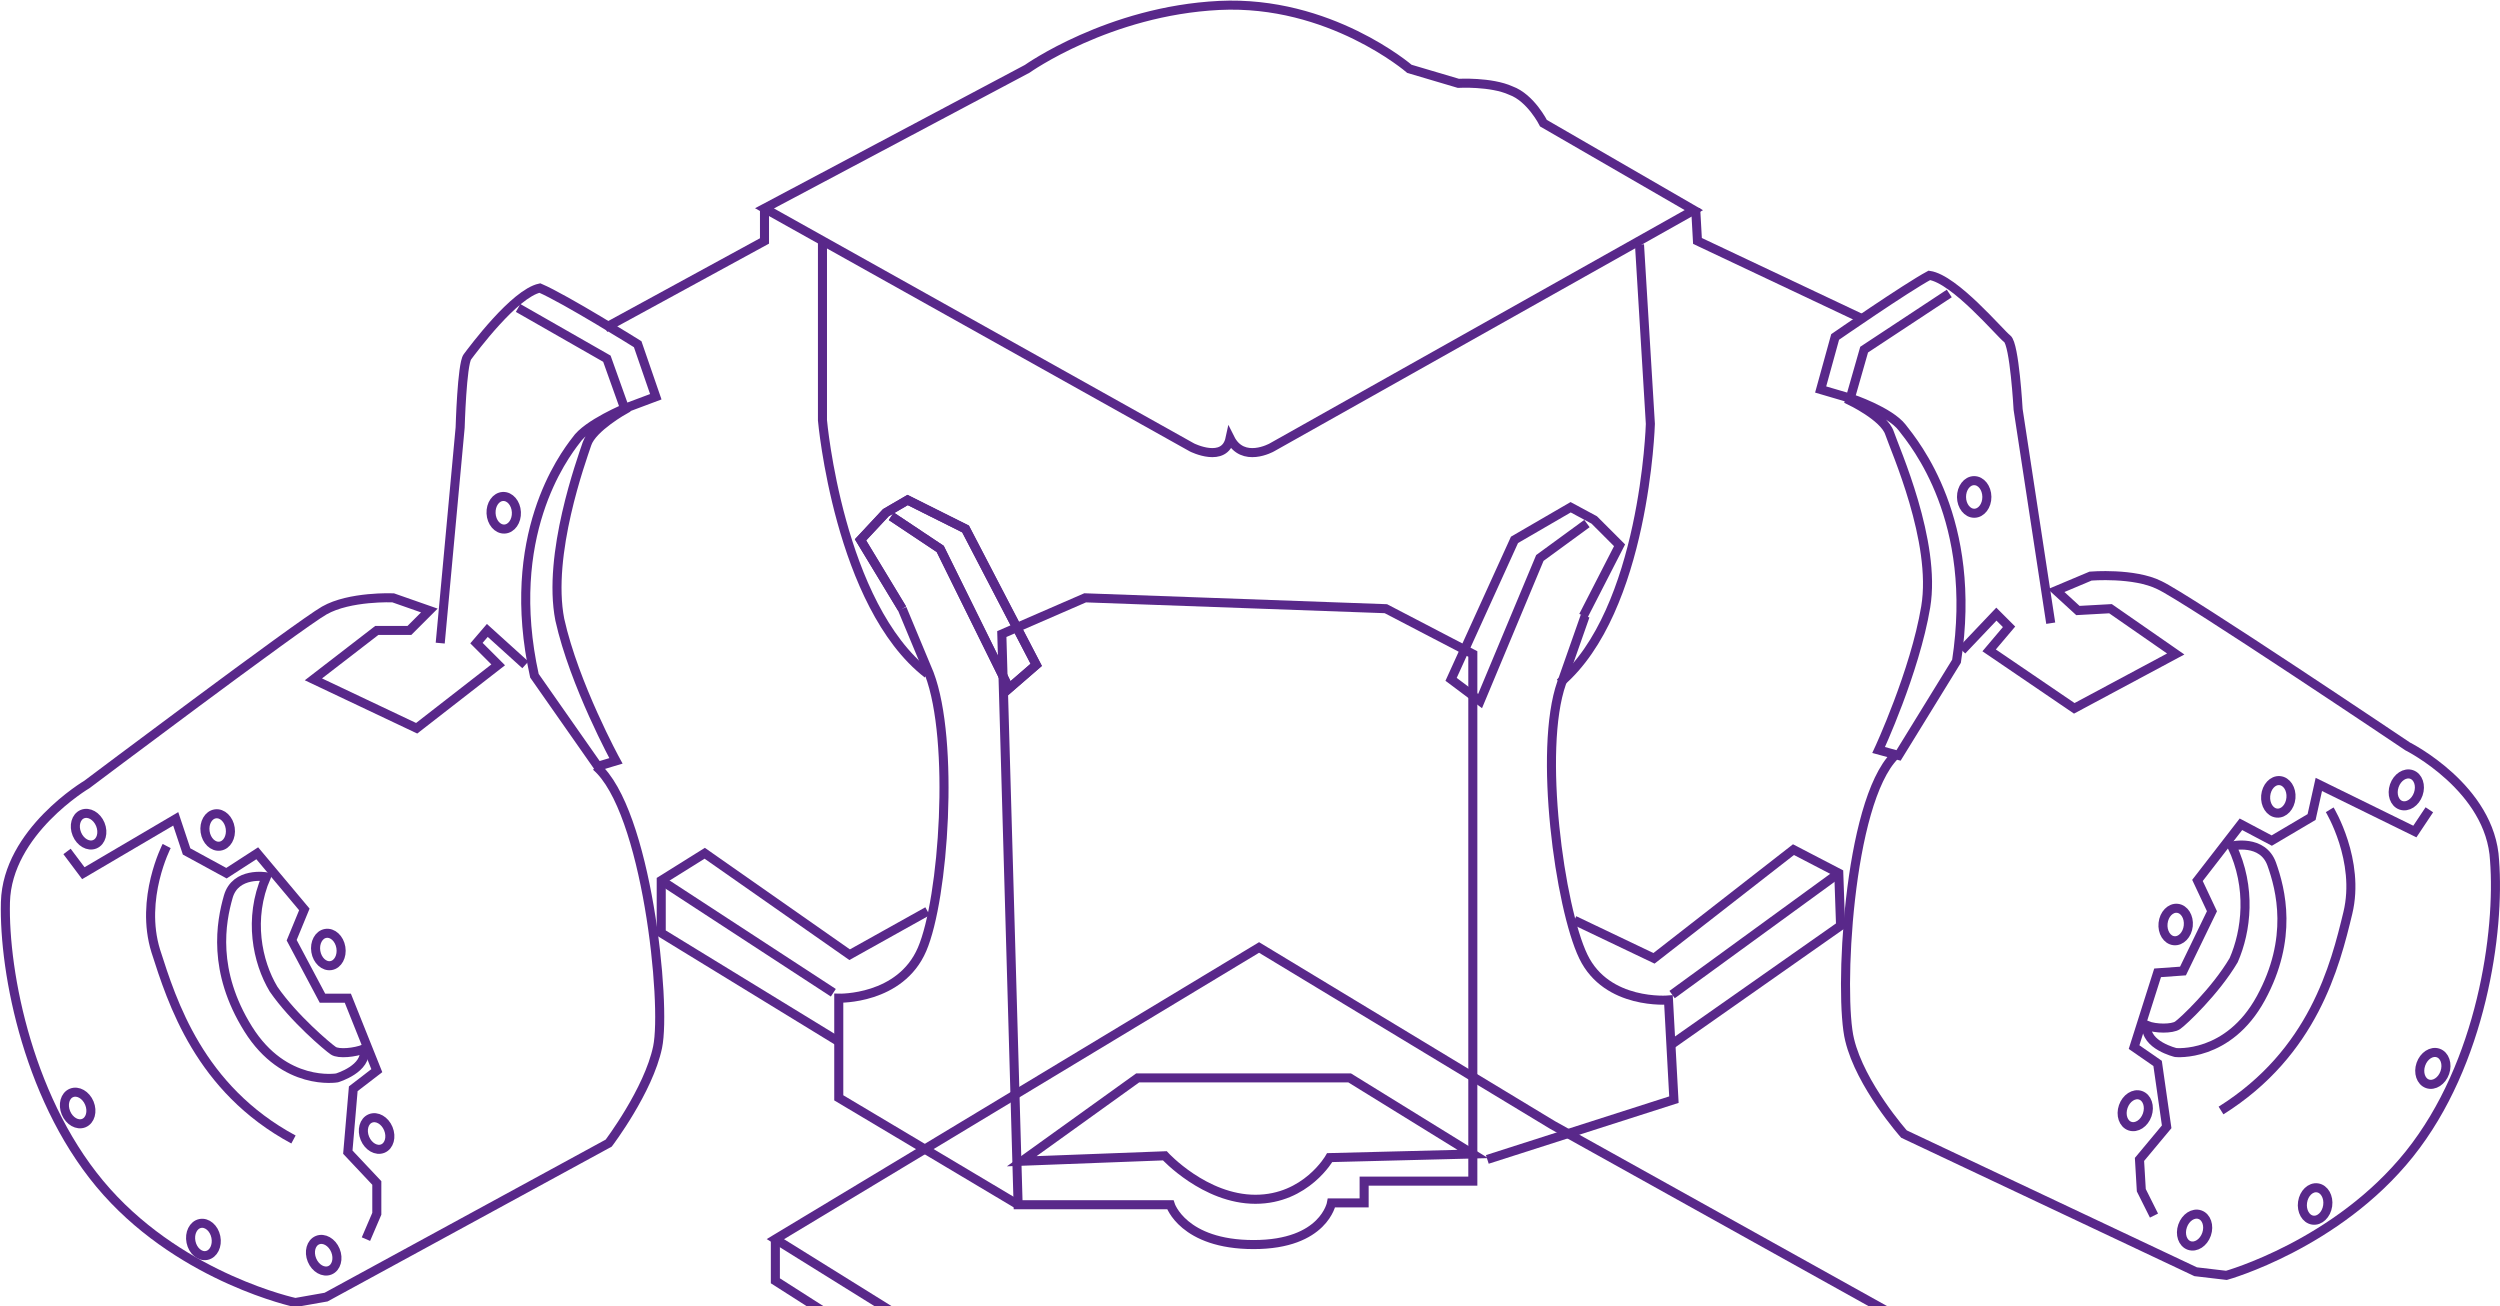 <?xml version="1.0" encoding="utf-8"?>
<!-- Generator: Adobe Illustrator 19.0.0, SVG Export Plug-In . SVG Version: 6.00 Build 0)  -->
<svg version="1.1" xmlns="http://www.w3.org/2000/svg" xmlns:xlink="http://www.w3.org/1999/xlink" x="0px" y="0px"
	 viewBox="0 0 138 72.1" style="enable-background:new 0 0 138 72.1;" xml:space="preserve">
<style type="text/css">
	.st0{fill:none;stroke:#59288A;stroke-width:0.75;stroke-miterlimit:10;}
	.st1{fill:none;stroke:#59288A;stroke-width:0.5;stroke-miterlimit:10;}
	.st2{display:none;}
	.st3{display:inline;}
</style>
<g id="Layer_1">
	<g id="XMLID_513_">
		<polygon id="XMLID_128_" class="st0" points="15.3,-35.6 66.7,-64.5 119.3,-34.9 67.3,-6.9 		"/>
		<polyline id="XMLID_127_" class="st0" points="15.3,-35.6 15.3,-31.8 67.3,-3.9 119.9,-32.8 119.9,-34.9 		"/>
		<polygon id="XMLID_126_" class="st0" points="21.2,-13.8 23.8,-15.2 40.4,-6.2 38.2,-5 		"/>
		<polygon id="XMLID_125_" class="st0" points="91.2,-7 93.8,-5.8 109.8,-15.9 107.6,-16.9 		"/>
	</g>
	<polyline id="XMLID_124_" class="st1" points="49.8,33.6 47.5,29.8 48.9,28.3 50.1,27.6 53.3,29.2 57.2,36.7 55.7,38 51.9,30.3 
		49.2,28.5 	"/>
	<g>
		<path id="XMLID_123_" class="st1" d="M77.8,3.8c0,0-4.4-3.8-10.5-3.5S56.7,3.8,56.7,3.8l-14.5,7.7l23.6,13.2c0,0,1.8,0.9,2.1-0.5
			c0.7,1.4,2.3,0.5,2.3,0.5l23.3-13.1l-8.3-4.8c0,0-0.7-1.4-1.8-1.8c-1.1-0.5-2.9-0.4-2.9-0.4L77.8,3.8z"/>
		<path id="XMLID_122_" class="st1" d="M81.3,36.1l-4.8-2.5L59.9,33l-4.6,2l0.9,31.5h8.4c0,0,0.7,2.2,4.6,2.2s4.3-2.3,4.3-2.3h1.8
			v-1.2h6V36.1z"/>
		<path id="XMLID_121_" class="st1" d="M56.4,64.1l6.4-4.6h11.7l6.8,4.2l-7.9,0.2c0,0-1.3,2.3-4.1,2.3c-2.8,0-5-2.4-5-2.4L56.4,64.1
			z"/>
		<polyline id="XMLID_120_" class="st1" points="49.8,33.6 47.5,29.8 48.9,28.3 50.1,27.6 53.3,29.2 57.2,36.7 55.7,38 51.9,30.3 
			49.2,28.5 		"/>
		<g>
			<path id="XMLID_119_" class="st1" d="M28.6,17l4.9,2.8l1,2.8c0,0-1.8,1-2.1,1.9c-0.3,0.9-2.2,6.1-1.5,9.7C31.7,37.8,34,42,34,42
				L33,42.3l-3.5-5c-1.7-7.7,1.6-12.1,2.3-13c0.6-0.9,2.8-1.8,2.8-1.8l1.6-0.6l-1-2.9c0,0-4-2.5-5.4-3.1c-1.4,0.3-3.7,3.4-4,3.8
				s-0.4,3.9-0.4,3.9l-1.1,11.9"/>
			<path id="XMLID_118_" class="st1" d="M29,36.7l-2.1-1.9l-0.6,0.7l1.2,1.2l-4.5,3.5l-5.7-2.7l3.5-2.7h1.8l1.1-1.1L21.7,33
				c0,0-2.4-0.1-3.8,0.7c-1.4,0.8-13.1,9.6-13.1,9.6s-4.4,2.6-4.5,6.5S1.6,61,5.9,65.8s10.4,6.1,10.4,6.1l1.7-0.3l15.6-8.5
				c0,0,2.2-2.9,2.7-5.3c0.5-2.4-0.6-13.1-3.4-15.5"/>
			<polyline id="XMLID_117_" class="st1" points="3.7,47 4.6,48.2 9.7,45.2 10.3,47 12.5,48.2 14.2,47.1 16.8,50.2 16.1,51.9 
				17.8,55.1 19.2,55.1 20.8,59.1 19.5,60.1 19.2,63.6 20.8,65.3 20.8,67 20.2,68.4 			"/>
			<path id="XMLID_116_" class="st1" d="M14.7,48.4c0,0-1.7-0.3-2.1,1.1s-0.9,4.1,1.1,7.3s4.9,2.7,4.9,2.7s1.7-0.5,1.5-1.6
				c-0.5,0.2-1.4,0.3-1.7,0.1c-0.3-0.2-2.2-1.8-3.3-3.4C14.2,53.1,13.7,50.7,14.7,48.4z"/>
			<path id="XMLID_115_" class="st1" d="M9.2,46.7c0,0-1.5,2.9-0.6,5.8c0.9,2.8,2.4,7.6,7.6,10.4"/>
			
				<ellipse id="XMLID_114_" transform="matrix(0.924 -0.381 0.381 0.924 -17.087 5.319)" class="st1" cx="4.9" cy="45.8" rx="0.7" ry="0.9"/>
			
				<ellipse id="XMLID_113_" transform="matrix(0.99 -0.144 0.144 0.99 -6.46 2.202)" class="st1" cx="12" cy="45.8" rx="0.7" ry="0.9"/>
			
				<ellipse id="XMLID_112_" transform="matrix(0.987 -0.163 0.163 0.987 -8.281 3.644)" class="st1" cx="18.1" cy="52.4" rx="0.7" ry="0.9"/>
			
				<ellipse id="XMLID_111_" transform="matrix(0.924 -0.381 0.381 0.924 -22.281 12.652)" class="st1" cx="20.8" cy="62.6" rx="0.7" ry="0.9"/>
			
				<ellipse id="XMLID_110_" transform="matrix(0.924 -0.381 0.381 0.924 -25.075 12.075)" class="st1" cx="17.9" cy="69.3" rx="0.7" ry="0.9"/>
			
				<ellipse id="XMLID_109_" transform="matrix(0.98 -0.201 0.201 0.98 -13.495 3.638)" class="st1" cx="11.2" cy="68.4" rx="0.7" ry="0.9"/>
			
				<ellipse id="XMLID_108_" transform="matrix(0.924 -0.381 0.381 0.924 -23.004 6.251)" class="st1" cx="4.3" cy="61.2" rx="0.7" ry="0.9"/>
			
				<ellipse id="XMLID_107_" transform="matrix(0.999 -4.842566e-002 4.842566e-002 0.999 -1.337 1.379)" class="st1" cx="27.8" cy="28.3" rx="0.7" ry="0.9"/>
		</g>
		<path id="XMLID_106_" class="st1" d="M56.2,66.5l-9.9-5.9v-5.5c0,0,3.4,0.1,4.6-2.7c1.2-2.8,1.8-11.5,0.4-15.2
			c-1.5-3.6-1.5-3.6-1.5-3.6"/>
		<polyline id="XMLID_105_" class="st1" points="33.4,18.1 42.2,13.3 42.2,11.5 		"/>
		<path id="XMLID_104_" class="st1" d="M45.4,13.3v9.9c0,0,0.9,10.2,5.8,14"/>
		<polyline id="XMLID_103_" class="st1" points="46.3,57.5 36.5,51.5 36.5,48.6 38.9,47.1 46.9,52.7 51.2,50.3 		"/>
		<line id="XMLID_102_" class="st1" x1="46" y1="54.8" x2="36.5" y2="48.6"/>
		<g>
			<polyline id="XMLID_101_" class="st1" points="87.4,34 89.4,30.1 88,28.7 86.7,28 83.6,29.8 80.1,37.5 81.7,38.7 85,30.8 
				87.6,28.9 			"/>
			<g>
				<path id="XMLID_100_" class="st1" d="M107.6,16.2l-4.7,3.1l-0.8,2.8c0,0,1.9,0.9,2.2,1.8s2.6,6,2,9.6c-0.6,3.6-2.6,7.9-2.6,7.9
					l1.1,0.3l3.2-5.2c1.2-7.8-2.3-12-3-12.9s-2.8-1.6-2.8-1.6l-1.7-0.5l0.8-2.9c0,0,3.9-2.7,5.2-3.4c1.4,0.2,3.9,3.2,4.3,3.5
					s0.6,3.9,0.6,3.9l1.8,11.8"/>
				<path id="XMLID_99_" class="st1" d="M108.3,35.9l1.9-2l0.7,0.7l-1.1,1.3l4.7,3.2l5.6-3l-3.6-2.5l-1.8,0.1l-1.2-1.1l1.9-0.8
					c0,0,2.4-0.2,3.8,0.5c1.5,0.7,13.7,8.9,13.7,8.9s4.6,2.3,4.8,6.3c0.3,3.9-0.7,11.2-4.7,16.2s-10.1,6.7-10.1,6.7l-1.7-0.2
					l-16.1-7.6c0,0-2.4-2.7-3-5.2c-0.6-2.4-0.1-13.1,2.5-15.7"/>
				<polyline id="XMLID_98_" class="st1" points="134.1,44.7 133.3,45.9 128,43.3 127.6,45.1 125.4,46.4 123.7,45.5 121.3,48.6 
					122.1,50.3 120.5,53.6 119.1,53.7 117.8,57.8 119.1,58.7 119.6,62.2 118.1,64 118.2,65.7 118.9,67.1 				"/>
				<path id="XMLID_97_" class="st1" d="M123.2,46.7c0,0,1.7-0.4,2.2,1c0.5,1.4,1.2,4.1-0.6,7.4c-1.8,3.3-4.7,3-4.7,3
					s-1.7-0.4-1.6-1.5c0.5,0.2,1.4,0.2,1.7,0c0.3-0.2,2.1-1.9,3.1-3.6C124,51.4,124.3,49,123.2,46.7z"/>
				<path id="XMLID_96_" class="st1" d="M128.6,44.7c0,0,1.7,2.8,1,5.7s-1.9,7.7-7,10.9"/>
				
					<ellipse id="XMLID_95_" transform="matrix(-0.945 -0.327 0.327 -0.945 244.161 128.262)" class="st1" cx="132.9" cy="43.6" rx="0.7" ry="0.9"/>
				
					<ellipse id="XMLID_94_" transform="matrix(-0.996 -8.660916e-002 8.660916e-002 -0.996 247.249 98.706)" class="st1" cx="125.8" cy="44" rx="0.7" ry="0.9"/>
				
					<ellipse id="XMLID_93_" transform="matrix(-0.994 -0.105 0.105 -0.994 234.022 114.327)" class="st1" cx="120" cy="51" rx="0.7" ry="0.9"/>
				
					<ellipse id="XMLID_92_" transform="matrix(-0.945 -0.327 0.327 -0.945 209.363 157.731)" class="st1" cx="118" cy="61.2" rx="0.7" ry="0.9"/>
				
					<ellipse id="XMLID_91_" transform="matrix(-0.945 -0.327 0.327 -0.945 213.504 171.604)" class="st1" cx="121.2" cy="67.8" rx="0.7" ry="0.9"/>
				
					<ellipse id="XMLID_90_" transform="matrix(-0.99 -0.144 0.144 -0.99 244.825 150.812)" class="st1" cx="127.9" cy="66.6" rx="0.7" ry="0.9"/>
				
					<ellipse id="XMLID_89_" transform="matrix(-0.945 -0.327 0.327 -0.945 242.041 158.585)" class="st1" cx="134.4" cy="58.9" rx="0.7" ry="0.9"/>
				
					<ellipse id="XMLID_88_" transform="matrix(-1 9.140919e-003 -9.140919e-003 -1 218.226 53.835)" class="st1" cx="109" cy="27.4" rx="0.7" ry="0.9"/>
			</g>
			<path id="XMLID_87_" class="st1" d="M82.1,64l10.3-3.3l-0.3-5.5c0,0-3.4,0.3-4.7-2.4c-1.3-2.7-2.5-11.4-1.2-15.1
				c1.3-3.7,1.3-3.7,1.3-3.7"/>
			<polyline id="XMLID_86_" class="st1" points="102.8,17.6 93.7,13.3 93.6,11.5 			"/>
			<path id="XMLID_85_" class="st1" d="M90.5,13.5l0.6,9.9c0,0-0.3,10.3-5,14.3"/>
			<polyline id="XMLID_84_" class="st1" points="92.2,57.7 101.6,51.1 101.5,48.2 99,46.9 91.3,52.9 86.9,50.8 			"/>
			<line id="XMLID_83_" class="st1" x1="92.3" y1="54.9" x2="101.5" y2="48.2"/>
		</g>
	</g>
	<path id="XMLID_82_" class="st1" d="M-22.8,93.4c0.5,1.5,0.5,3.2,0,4.8c-0.5,1.5-1.4,2.9-2.4,4.2"/>
	<g>
		<g>
			<polygon id="XMLID_81_" class="st1" points="-4,89 17.2,77.4 13.7,75 -7.7,86.2 			"/>
			<polygon id="XMLID_80_" class="st1" points="-4.3,88.7 -6.6,90.2 -10,87.4 -7.7,86.2 			"/>
			<polyline id="XMLID_79_" class="st1" points="7.8,82.5 9.3,83.4 -19.6,99.2 -19.4,100.8 9.4,85 9.3,83.4 			"/>
			<line id="XMLID_78_" class="st1" x1="-10" y1="87.8" x2="-20.4" y2="93.8"/>
		</g>
		<path id="XMLID_77_" class="st1" d="M-26.3,73.8c0,0-2-4.8-1.2-7c0.8-2.1,1.9-2.9,4.3-2.8c2.1,0.1,5.9,5,7,7.3s1.4,4.5,1.6,5.9
			c0.2,1.3,0.3,2.8,0,3.6s-1.5,1.5-1.5,1.5"/>
		<path id="XMLID_76_" class="st1" d="M-25.8,75.4c0,0-1-1.6-0.7-3.3c0.3-1.7,1.5-2.4,2.5-1.6c1,0.8,2.4,2.6,3,4.2
			c0.6,1.6,0.1,3-0.2,3.4s-2.2,0-2.2,0s-0.5-1.4-1.2-1.8S-25.8,75.4-25.8,75.4z"/>
		<path id="XMLID_75_" class="st1" d="M-24.8,69.8c0,0,0.9-0.7,1.7-0.6c0.8,0.1,2.5,1.2,3.2,2.4c0.6,1.3,1.5,3.7,1.1,5.2
			c-0.4,1.5-2.1,1.3-2.1,1.3"/>
		<path id="XMLID_74_" class="st1" d="M-25.3,69.9c0,0,0.6-2,1.7-2s2.5,0,3.9,2.2c1.4,2.2,2.1,4,2.1,5.5c0,1.5-0.7,2.9-2.3,2.7"/>
		<path id="XMLID_73_" class="st1" d="M-26.6,64.6c0,0,0.5-1.7,1.2-2s4.5-0.5,6.1,1c1.6,1.6,4.4,4.6,5.4,6.9s1.8,4.1,2,5.6
			c0.2,1.5,0.1,4.4-0.7,6c-0.6,0.5-2.7,1.1-2.7,1.1"/>
		<path id="XMLID_72_" class="st1" d="M-24.3,62.1l4.9-2.1c0,0,6.3-0.4,9.8,7.1s3,8.5,3,8.5s0.2,1.8-0.9,3.8s-5.1,2.8-5.1,2.8"/>
		<path id="XMLID_71_" class="st1" d="M-47.6,82.5c0,0-2.4-5.7-2.3-8c0-2.3-0.4-7.6,0.6-9.1c1.1-1.5,3.4-3.5,3.4-3.5s4,1.3,5.9,3.6
			c1.2-0.1,4.7,0.3,6.3,2.3c1.5,2,3.1,4.1,3.1,4.1s3.4,2.6,4.5,3.5c1.1,0.9,2.3,0.8,3.3,3.7c1,2.9,2.9,7.6,3.2,14
			c0.4,6.4-4.6,11.5-7.3,11.3s-3-5.6-3-5.6l-0.6-0.8c0,0,0.2-4,0.1-4.8s-0.6-2.2-0.3-2.8s-2.2-2.8-2.2-2.8s-0.7,0.7-1.3,0.5
			c-0.6-0.2-3.9-3.3-3.9-3.3l1.9,7.3c0,0-0.5,1.3-1.6,1.2c-1-0.1-4.4-3.7-4.4-3.7s-1.5-0.2-1.6-0.4S-46.9,84.4-47.6,82.5z"/>
		<path id="XMLID_70_" class="st1" d="M-33.2,84.3c0,0-0.5-2.1-0.8-2.8s-1.2-1.9-1.4-2.4c-0.3-0.5,0-1.1,0-1.1s-1.8-1-2.1-0.9
			c-0.3,0.1-0.3,0.7-0.3,0.7s0.4,0.5,0.4,0.6s-0.2,0.9,0.1,1.5c0.3,0.7,1.8,3.3,2,3.4S-34.2,84.4-33.2,84.3z"/>
		<path id="XMLID_69_" class="st1" d="M-38.1,77.4c0,0-0.9,0.4-0.9,1c0,0.6,0.4,1.1,0.5,1.4c0,0.3,0.6,1.7,0.7,2.2s0.7,1.2,0.7,1.4
			s-0.7,1.5-0.7,1.5l2.3,2.7l1.5,0.9l1.3-0.5l-0.4-3.5"/>
		<path id="XMLID_68_" class="st1" d="M-46.1,64.7c1.7,0.5,2.6,2.3,4.1,3.2c0.6,0.3,1.2,0.5,1.8,0.7c2.5,0.9,4.4,2.9,6.2,4.9
			c0.5,0.6,1,1.2,1.6,1.7c1.6,1.3,3.7,1.9,5.3,3.1c2.2,1.7,3.2,4.5,3.7,7.2"/>
		<path id="XMLID_67_" class="st1" d="M-22.4,85.5c-0.3,0.4-0.6,0.7-0.9,1.1c-0.3-0.3-0.6-0.5-1-0.6c-0.1,0-0.2,0-0.3,0
			c-0.2,0.1-0.2,0.2-0.3,0.4c-0.1,0.4-0.2,0.9-0.3,1.3c0,0.4,0,0.9,0.1,1.3c0.3,0.6,0.9,1,1.5,1.2c0.1,0.1,0.3,0.1,0.3,0.2
			c0.1,0.1,0.1,0.3,0.2,0.4c0.1,0.5,0.2,1.1,0.2,1.6"/>
		<path id="XMLID_66_" class="st1" d="M-23.6,87c0.4,0.5,0.7,1.1,0.8,1.8c0,0,0,0.1,0,0.1c0,0-0.1,0.1-0.1,0.1
			c-0.5,0.1-1-0.3-1.1-0.7c-0.1-0.2-0.1-0.4,0.1-0.6c0.1-0.1,0.4-0.1,0.5,0.1"/>
		<path id="XMLID_65_" class="st1" d="M-22.7,78.5c0.2,0.7,0.7,1.4,1.5,1.6c0.5,0.2,1.1,0.2,1.5,0.6c0.2,0.2,0.4,0.5,0.5,0.7
			c1.4,3.1,1.7,6.7,2.6,10c-0.6,0-2.1-0.5-2.8-1.3"/>
		<path id="XMLID_64_" class="st1" d="M-22.3,78.5c0.4,0.4,1,0.7,1.5,0.9c0.8,0.3,1.5,0.6,2.2,1c0.7,0.4,1.4,0.9,1.7,1.7
			c0.3,0.5,0.4,1,0.5,1.5c0.1,0.6,0.2,1.3,0.3,1.9c0.2,1.5,0.4,3,0.6,4.5c0,0.3,0,0.7-0.2,0.8c-0.3,0.1-0.6-0.2-0.8-0.2"/>
	</g>
	<g>
		<g>
			<polygon id="XMLID_63_" class="st1" points="142.3,88.9 121.1,77.3 124.6,74.9 146,86.1 			"/>
			<polygon id="XMLID_62_" class="st1" points="142.6,88.7 144.9,90.1 148.3,87.3 146,86.1 			"/>
			<polyline id="XMLID_61_" class="st1" points="130.5,82.4 129,83.3 157.8,99.1 157.7,100.7 128.8,84.9 129,83.3 			"/>
			<line id="XMLID_60_" class="st1" x1="148.3" y1="87.7" x2="158.7" y2="93.7"/>
		</g>
		<path id="XMLID_59_" class="st1" d="M164.6,73.7c0,0,2-4.8,1.2-7c-0.8-2.1-1.9-2.9-4.3-2.8c-2.1,0.1-5.9,5-7,7.3
			c-1.1,2.3-1.4,4.5-1.6,5.9c-0.2,1.3-0.3,2.8,0,3.6s1.5,1.5,1.5,1.5"/>
		<path id="XMLID_58_" class="st1" d="M164,75.3c0,0,1-1.6,0.7-3.3c-0.3-1.7-1.5-2.4-2.5-1.6s-2.4,2.6-3,4.2c-0.6,1.6-0.1,3,0.2,3.4
			c0.3,0.4,2.2,0,2.2,0s0.5-1.4,1.2-1.8C163.4,75.7,164,75.3,164,75.3z"/>
		<path id="XMLID_57_" class="st1" d="M163.1,69.7c0,0-0.9-0.7-1.7-0.6c-0.8,0.1-2.5,1.2-3.2,2.4s-1.5,3.7-1.1,5.2s2.1,1.3,2.1,1.3"
			/>
		<path id="XMLID_56_" class="st1" d="M163.6,69.9c0,0-0.6-2-1.7-2c-1.1,0-2.5,0-3.9,2.2c-1.4,2.2-2.1,4-2.1,5.5
			c0,1.5,0.7,2.9,2.3,2.7"/>
		<path id="XMLID_55_" class="st1" d="M164.8,64.5c0,0-0.5-1.7-1.2-2c-0.7-0.3-4.5-0.5-6.1,1c-1.6,1.6-4.4,4.6-5.4,6.9
			c-1,2.4-1.8,4.1-2,5.6c-0.2,1.5-0.1,4.4,0.7,6c0.6,0.5,2.7,1.1,2.7,1.1"/>
		<path id="XMLID_54_" class="st1" d="M162.6,62l-4.9-2.1c0,0-6.3-0.4-9.8,7.1c-3.4,7.5-3,8.5-3,8.5s-0.2,1.8,0.9,3.8
			c1.1,1.9,5.1,2.8,5.1,2.8"/>
		<path id="XMLID_53_" class="st1" d="M185.9,82.4c0,0,2.4-5.7,2.3-8s0.4-7.6-0.6-9.1c-1.1-1.5-3.4-3.5-3.4-3.5s-4,1.3-5.9,3.6
			c-1.2-0.1-4.7,0.3-6.3,2.3s-3.1,4.1-3.1,4.1s-3.4,2.6-4.5,3.5c-1.1,0.9-2.3,0.8-3.3,3.7c-1,2.9-2.9,7.6-3.2,14
			c-0.4,6.4,4.6,11.5,7.3,11.3c2.7-0.2,3-5.6,3-5.6l0.6-0.8c0,0-0.2-4-0.1-4.8c0.1-0.7,0.6-2.2,0.3-2.8c-0.3-0.6,2.2-2.8,2.2-2.8
			s0.7,0.7,1.3,0.5c0.6-0.2,3.9-3.3,3.9-3.3l-1.9,7.3c0,0,0.5,1.3,1.6,1.2c1-0.1,4.4-3.7,4.4-3.7s1.5-0.2,1.6-0.4
			C182.1,89.3,185.1,84.3,185.9,82.4z"/>
		<path id="XMLID_52_" class="st1" d="M171.5,84.3c0,0,0.5-2.1,0.8-2.8s1.2-1.9,1.4-2.4c0.3-0.5,0-1.1,0-1.1s1.8-1,2.1-0.9
			s0.3,0.7,0.3,0.7s-0.4,0.5-0.4,0.6c0,0.2,0.2,0.9-0.1,1.5c-0.3,0.7-1.8,3.3-2,3.4C173.4,83.5,172.5,84.3,171.5,84.3z"/>
		<path id="XMLID_51_" class="st1" d="M176.4,77.3c0,0,0.9,0.4,0.9,1c0,0.6-0.4,1.1-0.5,1.4c0,0.3-0.6,1.7-0.7,2.2
			c-0.1,0.5-0.7,1.2-0.7,1.4s0.7,1.5,0.7,1.5l-2.3,2.7l-1.5,0.9l-1.3-0.5l0.4-3.5"/>
		<path id="XMLID_50_" class="st1" d="M184.4,64.6c-1.7,0.5-2.6,2.3-4.1,3.2c-0.6,0.3-1.2,0.5-1.8,0.7c-2.5,0.9-4.4,2.9-6.2,4.9
			c-0.5,0.6-1,1.2-1.6,1.7c-1.6,1.3-3.7,1.9-5.3,3.1c-2.2,1.7-3.2,4.5-3.7,7.2"/>
		<path id="XMLID_49_" class="st1" d="M160.7,85.5c0.3,0.4,0.6,0.7,0.9,1.1c0.3-0.3,0.6-0.5,1-0.6c0.1,0,0.2,0,0.3,0
			c0.2,0.1,0.2,0.2,0.3,0.4c0.1,0.4,0.2,0.9,0.3,1.3c0,0.4,0,0.9-0.1,1.3c-0.3,0.6-0.9,1-1.5,1.2c-0.1,0.1-0.3,0.1-0.3,0.2
			c-0.1,0.1-0.1,0.3-0.2,0.4c-0.1,0.5-0.2,1.1-0.2,1.6"/>
		<path id="XMLID_48_" class="st1" d="M161.9,86.9c-0.4,0.5-0.7,1.1-0.8,1.8c0,0,0,0.1,0,0.1c0,0,0.1,0.1,0.1,0.1
			c0.5,0.1,1-0.3,1.1-0.7c0.1-0.2,0.1-0.4-0.1-0.6c-0.1-0.1-0.4-0.1-0.5,0.1"/>
		<path id="XMLID_47_" class="st1" d="M160.9,78.4c-0.2,0.7-0.7,1.4-1.5,1.6c-0.5,0.2-1.1,0.2-1.5,0.6c-0.2,0.2-0.4,0.5-0.5,0.7
			c-1.4,3.1-1.7,6.7-2.6,10c0.6,0,2.1-0.5,2.8-1.3"/>
		<path id="XMLID_46_" class="st1" d="M160.6,78.4c-0.4,0.4-1,0.7-1.5,0.9c-0.8,0.3-1.5,0.6-2.2,1c-0.7,0.4-1.4,0.9-1.7,1.7
			c-0.3,0.5-0.4,1-0.5,1.5c-0.1,0.6-0.2,1.3-0.3,1.9c-0.2,1.5-0.4,3-0.6,4.5c0,0.3,0,0.7,0.2,0.8c0.3,0.1,0.6-0.2,0.8-0.2"/>
	</g>
	<g>
		<path id="XMLID_45_" class="st1" d="M51.1,63.4l-8.3,5l9,5.6l-7.9,5.2l-9.2-5.8L23,79.3l3.2,2c0,0,0.9,1.1,0.5,2.5
			c-1.5,0.9-5.9,3.5-5.9,3.5l14.7,9c0,0,1.8-1.8,2.8-1.2c1,0.6,7.2,3.6,7.2,3.6s1.4,1.3,0,2.3c1.1,1,22.2,14.4,22.2,14.4l6.1-2.1
			l8.6-5.3l11.4-7.8c0,0,0.6-1.3,0-1.7c-0.6-1.5,0.9-2.4,0.9-2.4l4.1-2.9c0,0,2.2-1.5,4.3,0.3c2.2-1.2,13.4-8.1,13.4-8.1l-5.7-3.3
			c0,0-1.3-1.5-0.5-2.2c0.9-0.7,3.6-2.1,3.6-2.1L85.7,62.1l-16.2-9.8L51.1,63.4z"/>
		<polyline id="XMLID_44_" class="st1" points="42.8,68.5 42.8,70.7 50,75.3 		"/>
		<path id="XMLID_43_" class="st1" d="M20.1,87.4L20,89.3l15.3,9.5c0,0,2.2-2.1,4-1.6s6.5,3.6,6.5,3.6v2.9l21.8,13.6l7-2.1
			l19.5-13.3c0,0,0.4-1.7,0-2.8"/>
		<path id="XMLID_42_" class="st1" d="M93.8,98.6l5.7-4.3c0,0,1.5-0.9,3.4,0.6c2-0.9,13.7-7.7,13.7-7.7v-1.7"/>
		<path id="XMLID_41_" class="st1" d="M114,77.8v2.1c0,0-2.9,0.7-3.1,2.2"/>
		<g>
			<polygon id="XMLID_40_" class="st1" points="44.7,89.1 48.5,91.6 53.1,88.8 49.3,86.6 			"/>
			<polyline id="XMLID_39_" class="st1" points="44.7,89.1 45,93.5 48.9,96 53.7,93.2 53.1,88.8 			"/>
			<line id="XMLID_38_" class="st1" x1="48.5" y1="91.6" x2="48.9" y2="96"/>
		</g>
		<g>
			<polygon id="XMLID_37_" class="st1" points="93.7,86.6 90,89.3 85.2,86.8 88.8,84.4 			"/>
			<polyline id="XMLID_36_" class="st1" points="93.7,86.6 93.5,91.1 89.9,93.7 84.8,91.3 85.2,86.8 			"/>
			<line id="XMLID_35_" class="st1" x1="90" y1="89.3" x2="89.9" y2="93.7"/>
		</g>
		
			<ellipse id="XMLID_34_" transform="matrix(0.994 -0.11 0.11 0.994 -9.03 8.182)" class="st1" cx="69.4" cy="85.7" rx="2.9" ry="1.9"/>
		
			<ellipse id="XMLID_33_" transform="matrix(0.994 -0.11 0.11 0.994 -9.03 8.182)" class="st1" cx="69.4" cy="85.7" rx="1.2" ry="0.8"/>
	</g>
	<line id="XMLID_32_" class="st1" x1="62.3" y1="142.1" x2="61.8" y2="138.4"/>
	<line id="XMLID_31_" class="st1" x1="68.1" y1="142" x2="68.4" y2="138.4"/>
	<g>
		<path id="XMLID_30_" class="st1" d="M15.7,135.5l51.4-29.9c0.3-0.2,0.7-0.2,1,0l49.5,29.9c0.6,0.4,0.6,1.3,0,1.7l-50.5,28.6
			c-0.3,0.2-0.7,0.2-1,0l-50.5-28.6C15,136.8,15,135.9,15.7,135.5z"/>
		<path id="XMLID_29_" class="st1" d="M17.6,135.5l49.5-28.8c0.3-0.2,0.7-0.2,1,0l47.7,28.7c0.6,0.4,0.6,1.3,0,1.6l-48.6,27.6
			c-0.3,0.2-0.6,0.2-0.9,0l-48.6-27.5C17,136.8,17,135.9,17.6,135.5z"/>
		<path id="XMLID_28_" class="st1" d="M15.2,136.3l-1.1,56.6c0,0.9,0.4,1.7,1.2,2.1l50.6,27.7c0.7,0.4,1.5,0.4,2.2,0l48.7-26.4
			c0.8-0.4,1.2-1.2,1.2-2v-58"/>
		<line id="XMLID_27_" class="st1" x1="64.6" y1="164.9" x2="65" y2="222.2"/>
		<line id="XMLID_26_" class="st1" x1="69.4" y1="222" x2="68.9" y2="164.8"/>
		<path id="XMLID_25_" class="st1" d="M49.4,155.2c0,0,12.9-9.8,15.6-9.8c2.7,0,16.7,11.1,16.7,11.1"/>
		<path id="XMLID_24_" class="st1" d="M47.2,154c0,0,11.2-10.5,17.5-10.5s18.9,11.9,18.9,11.9"/>
		<path id="XMLID_23_" class="st1" d="M50,137.4l11.7-0.1c0,0,2.1,1.4,3.8,1.4c1.6,0,2.7-1,2.7-1l12.2,0.4v4.9l-12.2-1
			c0,0-0.7,1.5-2.7,1.5c-2,0-3.1-1.4-3.1-1.4h-13v-4.5l1-1.3H62c0,0,1.2-1.2,2-1.2"/>
		<path id="XMLID_22_" class="st1" d="M68,136.3h9.2c0,0,0.5,0.6,0.9,0.6c0.4,0,1.1,0,1.1,0l1.1,1.2"/>
		<path id="XMLID_21_" class="st1" d="M65.6,134.7v-6.5c0,0,0.3-0.4,0.9-0.4c0.5,0,1,0.6,1,0.6v6.3
			C67.5,134.7,66.9,135.5,65.6,134.7z"/>
		<path id="XMLID_20_" class="st1" d="M65.5,133.8c0,0-1.2,0.3-1.2,1.2c0,0.9,1.5,1.6,2.3,1.6c0.8,0,2.2-0.7,2.2-1.4
			c0-0.7-0.8-1.7-1.2-1.6"/>
		<g>
			<path id="XMLID_19_" class="st1" d="M56,166.3c-1.5,2.4-1.6,5.6-0.3,8.1c0.3,0.5,0.6,1,0.9,1.4c0.2,0.2,0.3,0.5,0.6,0.7
				c0.3,0.2,0.6,0.3,1,0.4c1.1,0.1,2.2-0.2,3-1c0.4,0.4,1.1,0.4,1.5,0.1s0.8-0.8,0.9-1.3c0.1-0.5,0.2-1.1,0.1-1.6
				c0-1.6-0.1-3.1-0.8-4.5c-0.2-0.5-0.5-0.9-0.8-1.3c-0.5-0.8-1.1-1.5-1.9-2c-0.8-0.5-1.7-0.8-2.6-0.8c-0.4,0-0.8,0.2-1,0.4
				c-0.5,0.5-0.4,1.2-0.3,1.9"/>
			<path id="XMLID_18_" class="st1" d="M56.5,166.6c0.8-0.1,1.5,0.2,2.2,0.6c1.2,0.8,2,2,2.4,3.4c0.4,1.3,0.3,2.7,0.2,4.1"/>
			<path id="XMLID_17_" class="st1" d="M61.5,168.8c0.3,0.4,0.5,1,0.6,1.5c0.4,1.4,0.6,2.8,0.6,4.2"/>
		</g>
		<path id="XMLID_16_" class="st1" d="M41.1,188.1c-0.2,0.8-0.9,1.4-1.7,1.5c-0.8,0.1-1.6-0.1-2.3-0.5c-0.7-0.4-1.2-1.1-1.7-1.7
			c-1.8-2.6-2.4-5.9-2.3-9.1c0-1.5,0.2-3.1,1-4.4"/>
		<path id="XMLID_15_" class="st1" d="M33.9,180.8c-0.1-0.7-0.1-1.5,0.4-2.1c0.5-0.6,1.5-0.5,2.1-0.1s1.1,1.1,1.4,1.8
			c1,1.8,1.7,3.8,1.6,5.8c-0.1,1-0.4,2-1.2,2.6"/>
		<path id="XMLID_14_" class="st1" d="M38.7,183.7c0.2,0.8,0.1,1.7-0.3,2.5c-0.3,0.5-0.7,1-1.3,1.1c-0.1,0-0.2,0-0.3,0
			c-0.1,0-0.1-0.1-0.2-0.2c-0.1-0.2-0.2-0.3-0.3-0.5"/>
		<path id="XMLID_13_" class="st1" d="M38.4,184.8c-0.2,0.5-0.9,0.7-1.4,0.5c-0.5-0.2-0.9-0.7-1.1-1.2c-0.6-1.2-0.6-2.7-0.1-4
			c0-0.1,0.1-0.2,0.2-0.2"/>
		<path id="XMLID_12_" class="st1" d="M36.8,183.4c0-0.2,0-0.4,0-0.6c0.1-0.2,0.2-0.4,0.4-0.4c0.3,0,0.5,0.2,0.6,0.4
			c0.1,0.3,0.2,0.6,0.2,0.9"/>
		<g>
			<path id="XMLID_11_" class="st1" d="M17,144c-1.5,2-1.8,4.7-0.9,7c0.2,0.5,0.4,0.9,0.7,1.3c0.1,0.2,0.2,0.4,0.4,0.6
				c0.2,0.2,0.5,0.3,0.8,0.4c0.9,0.2,2-0.1,2.7-0.7c0.3,0.3,0.9,0.4,1.3,0.2c0.4-0.2,0.7-0.6,0.9-1.1c0.2-0.4,0.2-0.9,0.2-1.4
				c0.1-1.3,0.1-2.7-0.4-4c-0.2-0.4-0.4-0.8-0.6-1.2c-0.4-0.7-0.9-1.4-1.5-1.9s-1.4-0.9-2.2-0.8c-0.3,0-0.7,0.1-0.9,0.3
				c-0.4,0.4-0.4,1.1-0.4,1.6"/>
			<path id="XMLID_10_" class="st1" d="M17.4,144.3c0.7,0,1.3,0.3,1.8,0.7c1,0.8,1.6,1.9,1.9,3.1c0.2,1.2,0.1,2.4-0.1,3.6"/>
			<path id="XMLID_9_" class="st1" d="M21.6,146.5c0.2,0.4,0.3,0.9,0.4,1.3c0.2,1.2,0.3,2.5,0.2,3.7"/>
		</g>
		<g>
			<path id="XMLID_8_" class="st1" d="M15.8,185.1c-1.8,2.2-2.3,5.3-1.3,8c0.2,0.5,0.4,1,0.7,1.5c0.1,0.3,0.3,0.5,0.5,0.7
				c0.2,0.2,0.6,0.4,0.9,0.5c1.1,0.3,2.3,0,3.1-0.7c0.4,0.4,1,0.5,1.5,0.3c0.5-0.2,0.9-0.7,1.1-1.2c0.2-0.5,0.3-1.1,0.3-1.6
				c0.2-1.5,0.2-3.1-0.3-4.6c-0.2-0.5-0.4-0.9-0.6-1.4c-0.4-0.8-1-1.6-1.6-2.2c-0.7-0.6-1.6-1-2.5-1.1c-0.4,0-0.8,0.1-1.1,0.3
				c-0.5,0.4-0.6,1.2-0.6,1.9"/>
			<path id="XMLID_7_" class="st1" d="M16.2,185.5c0.8,0,1.5,0.4,2.1,0.9c1.1,0.9,1.8,2.2,2,3.6c0.2,1.4,0,2.7-0.3,4.1"/>
			<path id="XMLID_6_" class="st1" d="M20.9,188.2c0.3,0.5,0.4,1,0.4,1.5c0.2,1.4,0.2,2.8,0.1,4.2"/>
		</g>
		<g>
			<path id="XMLID_5_" class="st1" d="M57.4,207.6c-1.7,2.3-2.1,5.4-1,8c0.2,0.5,0.5,1,0.8,1.5c0.1,0.3,0.3,0.5,0.5,0.7
				c0.3,0.2,0.6,0.4,0.9,0.4c1.1,0.2,2.3-0.1,3.1-0.8c0.4,0.4,1,0.5,1.5,0.2c0.5-0.2,0.8-0.7,1-1.2c0.2-0.5,0.2-1.1,0.3-1.6
				c0.1-1.5,0.1-3.2-0.5-4.6c-0.2-0.5-0.4-0.9-0.7-1.4c-0.5-0.8-1-1.6-1.7-2.1c-0.7-0.6-1.6-1-2.5-1c-0.4,0-0.8,0.1-1,0.3
				c-0.5,0.4-0.5,1.2-0.5,1.9"/>
			<path id="XMLID_4_" class="st1" d="M57.8,207.9c0.8,0,1.5,0.3,2.1,0.8c1.1,0.9,1.9,2.2,2.2,3.5c0.3,1.3,0.1,2.7-0.1,4.1"/>
			<path id="XMLID_3_" class="st1" d="M62.6,210.5c0.3,0.5,0.4,1,0.5,1.5c0.3,1.4,0.4,2.8,0.3,4.2"/>
		</g>
	</g>
	<g>
		<path id="XMLID_2_" class="st1" d="M40.3,208.6l-22.6,14.4c-0.7,0.4-0.7,1.4,0,1.8l46.6,28.9c1.1,0.7,2.6,0.7,3.7,0l48-28.3
			c0.9-0.5,0.9-1.9,0-2.4l-23.8-13.4"/>
		<path id="XMLID_1_" class="st1" d="M17.2,223.9l-0.9,3.4L65.7,258c0.7,0.4,1.5,0.4,2.2,0l48.9-29.8l-0.1-4.4"/>
	</g>
</g>
<g id="Layer_2" class="st2">
	<g id="XMLID_130_" class="st3">
		<path id="XMLID_173_" class="st1" d="M5.8,64.8c0,0-4.4-3.8-10.5-3.5s-10.6,3.5-10.6,3.5l-14.5,7.7l23.6,13.2c0,0,1.8,0.9,2.1-0.5
			c0.7,1.4,2.3,0.5,2.3,0.5l23.3-13.1l-8.3-4.8c0,0-0.7-1.4-1.8-1.8c-1.1-0.5-2.9-0.4-2.9-0.4L5.8,64.8z"/>
		<path id="XMLID_172_" class="st1" d="M9.3,97.1l-4.8-2.5L-12.1,94l-4.6,2l0.9,31.5h8.4c0,0,0.7,2.2,4.6,2.2s4.3-2.3,4.3-2.3h1.8
			v-1.2h6V97.1z"/>
		<path id="XMLID_171_" class="st1" d="M-15.6,125.1l6.4-4.6H2.5l6.8,4.2l-7.9,0.2c0,0-1.3,2.3-4.1,2.3s-5-2.4-5-2.4L-15.6,125.1z"
			/>
		<polyline id="XMLID_170_" class="st1" points="-22.2,94.6 -24.5,90.8 -23.1,89.3 -21.9,88.6 -18.7,90.2 -14.8,97.7 -16.3,99 
			-20.1,91.3 -22.8,89.5 		"/>
		<g id="XMLID_157_">
			<path id="XMLID_169_" class="st1" d="M-43.4,78l4.9,2.8l1,2.8c0,0-1.8,1-2.1,1.9c-0.3,0.9-2.2,6.1-1.5,9.7
				c0.8,3.6,3.1,7.8,3.1,7.8l-1.1,0.3l-3.5-5c-1.7-7.7,1.6-12.1,2.3-13c0.6-0.9,2.8-1.8,2.8-1.8l1.6-0.6l-1-2.9c0,0-4-2.5-5.4-3.1
				c-1.4,0.3-3.7,3.4-4,3.8c-0.3,0.4-0.4,3.9-0.4,3.9l-1.1,11.9"/>
			<path id="XMLID_168_" class="st1" d="M-43,97.7l-2.1-1.9l-0.6,0.7l1.2,1.2l-4.5,3.5l-5.7-2.7l3.5-2.7h1.8l1.1-1.1l-1.9-0.6
				c0,0-2.4-0.1-3.8,0.7s-13.1,9.6-13.1,9.6s-4.4,2.6-4.5,6.5c0,4,1.4,11.2,5.7,15.9c4.3,4.8,10.4,6.1,10.4,6.1l1.7-0.3l15.6-8.5
				c0,0,2.2-2.9,2.7-5.3c0.5-2.4-0.6-13.1-3.4-15.5"/>
			<polyline id="XMLID_167_" class="st1" points="-68.3,108 -67.4,109.2 -62.3,106.2 -61.7,108 -59.5,109.2 -57.8,108.1 
				-55.2,111.2 -55.9,112.9 -54.2,116.1 -52.8,116.1 -51.2,120.1 -52.5,121.1 -52.8,124.6 -51.2,126.3 -51.2,128 -51.8,129.4 			"/>
			<path id="XMLID_166_" class="st1" d="M-57.3,109.4c0,0-1.7-0.3-2.1,1.1s-0.9,4.1,1.1,7.3c2,3.2,4.9,2.7,4.9,2.7s1.7-0.5,1.5-1.6
				c-0.5,0.2-1.4,0.3-1.7,0.1s-2.2-1.8-3.3-3.4C-57.8,114.1-58.3,111.7-57.3,109.4z"/>
			<path id="XMLID_165_" class="st1" d="M-62.8,107.7c0,0-1.5,2.9-0.6,5.8s2.4,7.6,7.6,10.4"/>
			
				<ellipse id="XMLID_164_" transform="matrix(0.924 -0.381 0.381 0.924 -45.781 -17.523)" class="st1" cx="-67.1" cy="106.8" rx="0.7" ry="0.9"/>
			
				<ellipse id="XMLID_163_" transform="matrix(0.99 -0.144 0.144 0.99 -15.98 -7.518)" class="st1" cx="-60" cy="106.8" rx="0.7" ry="0.9"/>
			
				<ellipse id="XMLID_162_" transform="matrix(0.987 -0.163 0.163 0.987 -19.154 -7.248)" class="st1" cx="-53.9" cy="113.4" rx="0.7" ry="0.9"/>
			
				<ellipse id="XMLID_161_" transform="matrix(0.924 -0.381 0.381 0.924 -50.975 -10.191)" class="st1" cx="-51.2" cy="123.6" rx="0.7" ry="0.9"/>
			
				<ellipse id="XMLID_160_" transform="matrix(0.924 -0.381 0.381 0.924 -53.769 -10.768)" class="st1" cx="-54.1" cy="130.3" rx="0.7" ry="0.9"/>
			
				<ellipse id="XMLID_159_" transform="matrix(0.98 -0.201 0.201 0.98 -27.189 -9.561)" class="st1" cx="-60.8" cy="129.4" rx="0.7" ry="0.9"/>
			
				<ellipse id="XMLID_158_" transform="matrix(0.924 -0.381 0.381 0.924 -51.698 -16.592)" class="st1" cx="-67.7" cy="122.2" rx="0.7" ry="0.9"/>
			
				<ellipse id="XMLID_156_" transform="matrix(0.999 -4.842566e-002 4.842566e-002 0.999 -4.375 -2.036)" class="st1" cx="-44.2" cy="89.3" rx="0.7" ry="0.9"/>
		</g>
		<path id="XMLID_155_" class="st1" d="M-15.8,127.5l-9.9-5.9v-5.5c0,0,3.4,0.1,4.6-2.7c1.2-2.8,1.8-11.5,0.4-15.2
			c-1.5-3.6-1.5-3.6-1.5-3.6"/>
		<polyline id="XMLID_154_" class="st1" points="-38.6,79.1 -29.8,74.3 -29.8,72.5 		"/>
		<path id="XMLID_153_" class="st1" d="M-26.6,74.3v9.9c0,0,0.9,10.2,5.8,14"/>
		<polyline id="XMLID_152_" class="st1" points="-25.7,118.5 -35.5,112.5 -35.5,109.6 -33.1,108.1 -25.1,113.7 -20.8,111.3 		"/>
		<line id="XMLID_151_" class="st1" x1="-26" y1="115.8" x2="-35.5" y2="109.6"/>
		<g id="XMLID_131_">
			<polyline id="XMLID_150_" class="st1" points="15.4,95 17.4,91.1 16,89.7 14.7,89 11.6,90.8 8.1,98.5 9.7,99.7 13,91.8 
				15.6,89.9 			"/>
			<g id="XMLID_137_">
				<path id="XMLID_149_" class="st1" d="M35.6,77.2l-4.7,3.1L30,83.1c0,0,1.9,0.9,2.2,1.8c0.3,0.9,2.6,6,2,9.6
					c-0.6,3.6-2.6,7.9-2.6,7.9l1.1,0.3l3.2-5.2c1.2-7.8-2.3-12-3-12.9c-0.7-0.9-2.8-1.6-2.8-1.6l-1.7-0.5l0.8-2.9
					c0,0,3.9-2.7,5.2-3.4c1.4,0.2,3.9,3.2,4.3,3.5c0.4,0.4,0.6,3.9,0.6,3.9L41,95.5"/>
				<path id="XMLID_148_" class="st1" d="M36.3,96.9l1.9-2l0.7,0.7l-1.1,1.3l4.7,3.2l5.6-3l-3.6-2.5l-1.8,0.1l-1.2-1.1l1.9-0.8
					c0,0,2.4-0.2,3.8,0.5c1.5,0.7,13.7,8.9,13.7,8.9s4.6,2.3,4.8,6.3c0.3,3.9-0.7,11.2-4.7,16.2c-4,5-10.1,6.7-10.1,6.7l-1.7-0.2
					l-16.1-7.6c0,0-2.4-2.7-3-5.2c-0.6-2.4-0.1-13.1,2.5-15.7"/>
				<polyline id="XMLID_147_" class="st1" points="62.1,105.7 61.3,106.9 56,104.3 55.6,106.1 53.4,107.4 51.7,106.5 49.3,109.6 
					50.1,111.3 48.5,114.6 47.1,114.7 45.8,118.8 47.1,119.7 47.6,123.2 46.1,125 46.2,126.7 46.9,128.1 				"/>
				<path id="XMLID_146_" class="st1" d="M51.2,107.7c0,0,1.7-0.4,2.2,1s1.2,4.1-0.6,7.4c-1.8,3.3-4.7,3-4.7,3s-1.7-0.4-1.6-1.5
					c0.5,0.2,1.4,0.2,1.7,0c0.3-0.2,2.1-1.9,3.1-3.6C52,112.4,52.3,110,51.2,107.7z"/>
				<path id="XMLID_145_" class="st1" d="M56.6,105.7c0,0,1.7,2.8,1,5.7c-0.7,2.9-1.9,7.7-7,10.9"/>
				
					<ellipse id="XMLID_144_" transform="matrix(-0.945 -0.327 0.327 -0.945 84.158 223.327)" class="st1" cx="60.9" cy="104.6" rx="0.7" ry="0.9"/>
				
					<ellipse id="XMLID_143_" transform="matrix(-0.996 -8.660916e-002 8.660916e-002 -0.996 98.236 214.241)" class="st1" cx="53.8" cy="105" rx="0.7" ry="0.9"/>
				
					<ellipse id="XMLID_142_" transform="matrix(-0.994 -0.105 0.105 -0.994 83.989 228.392)" class="st1" cx="48" cy="112" rx="0.7" ry="0.9"/>
				
					<ellipse id="XMLID_141_" transform="matrix(-0.945 -0.327 0.327 -0.945 49.359 252.796)" class="st1" cx="46" cy="122.2" rx="0.7" ry="0.9"/>
				
					<ellipse id="XMLID_140_" transform="matrix(-0.945 -0.327 0.327 -0.945 53.5 266.669)" class="st1" cx="49.2" cy="128.8" rx="0.7" ry="0.9"/>
				
					<ellipse id="XMLID_139_" transform="matrix(-0.99 -0.144 0.144 -0.99 92.802 261.825)" class="st1" cx="55.9" cy="127.6" rx="0.7" ry="0.9"/>
				
					<ellipse id="XMLID_138_" transform="matrix(-0.945 -0.327 0.327 -0.945 82.038 253.65)" class="st1" cx="62.4" cy="119.9" rx="0.7" ry="0.9"/>
				
					<ellipse id="XMLID_136_" transform="matrix(-1 9.140919e-003 -9.140919e-003 -1 74.787 176.491)" class="st1" cx="37" cy="88.4" rx="0.7" ry="0.9"/>
			</g>
			<path id="XMLID_135_" class="st1" d="M10.1,125l10.3-3.3l-0.3-5.5c0,0-3.4,0.3-4.7-2.4s-2.5-11.4-1.2-15.1
				c1.3-3.7,1.3-3.7,1.3-3.7"/>
			<polyline id="XMLID_134_" class="st1" points="30.8,78.6 21.7,74.3 21.6,72.5 			"/>
			<path id="XMLID_133_" class="st1" d="M18.5,74.5l0.6,9.9c0,0-0.3,10.3-5,14.3"/>
			<polyline id="XMLID_132_" class="st1" points="20.2,118.7 29.6,112.1 29.5,109.2 27,107.9 19.3,113.9 14.9,111.8 			"/>
			<line id="XMLID_129_" class="st1" x1="20.3" y1="115.9" x2="29.5" y2="109.2"/>
		</g>
	</g>
</g>
</svg>
